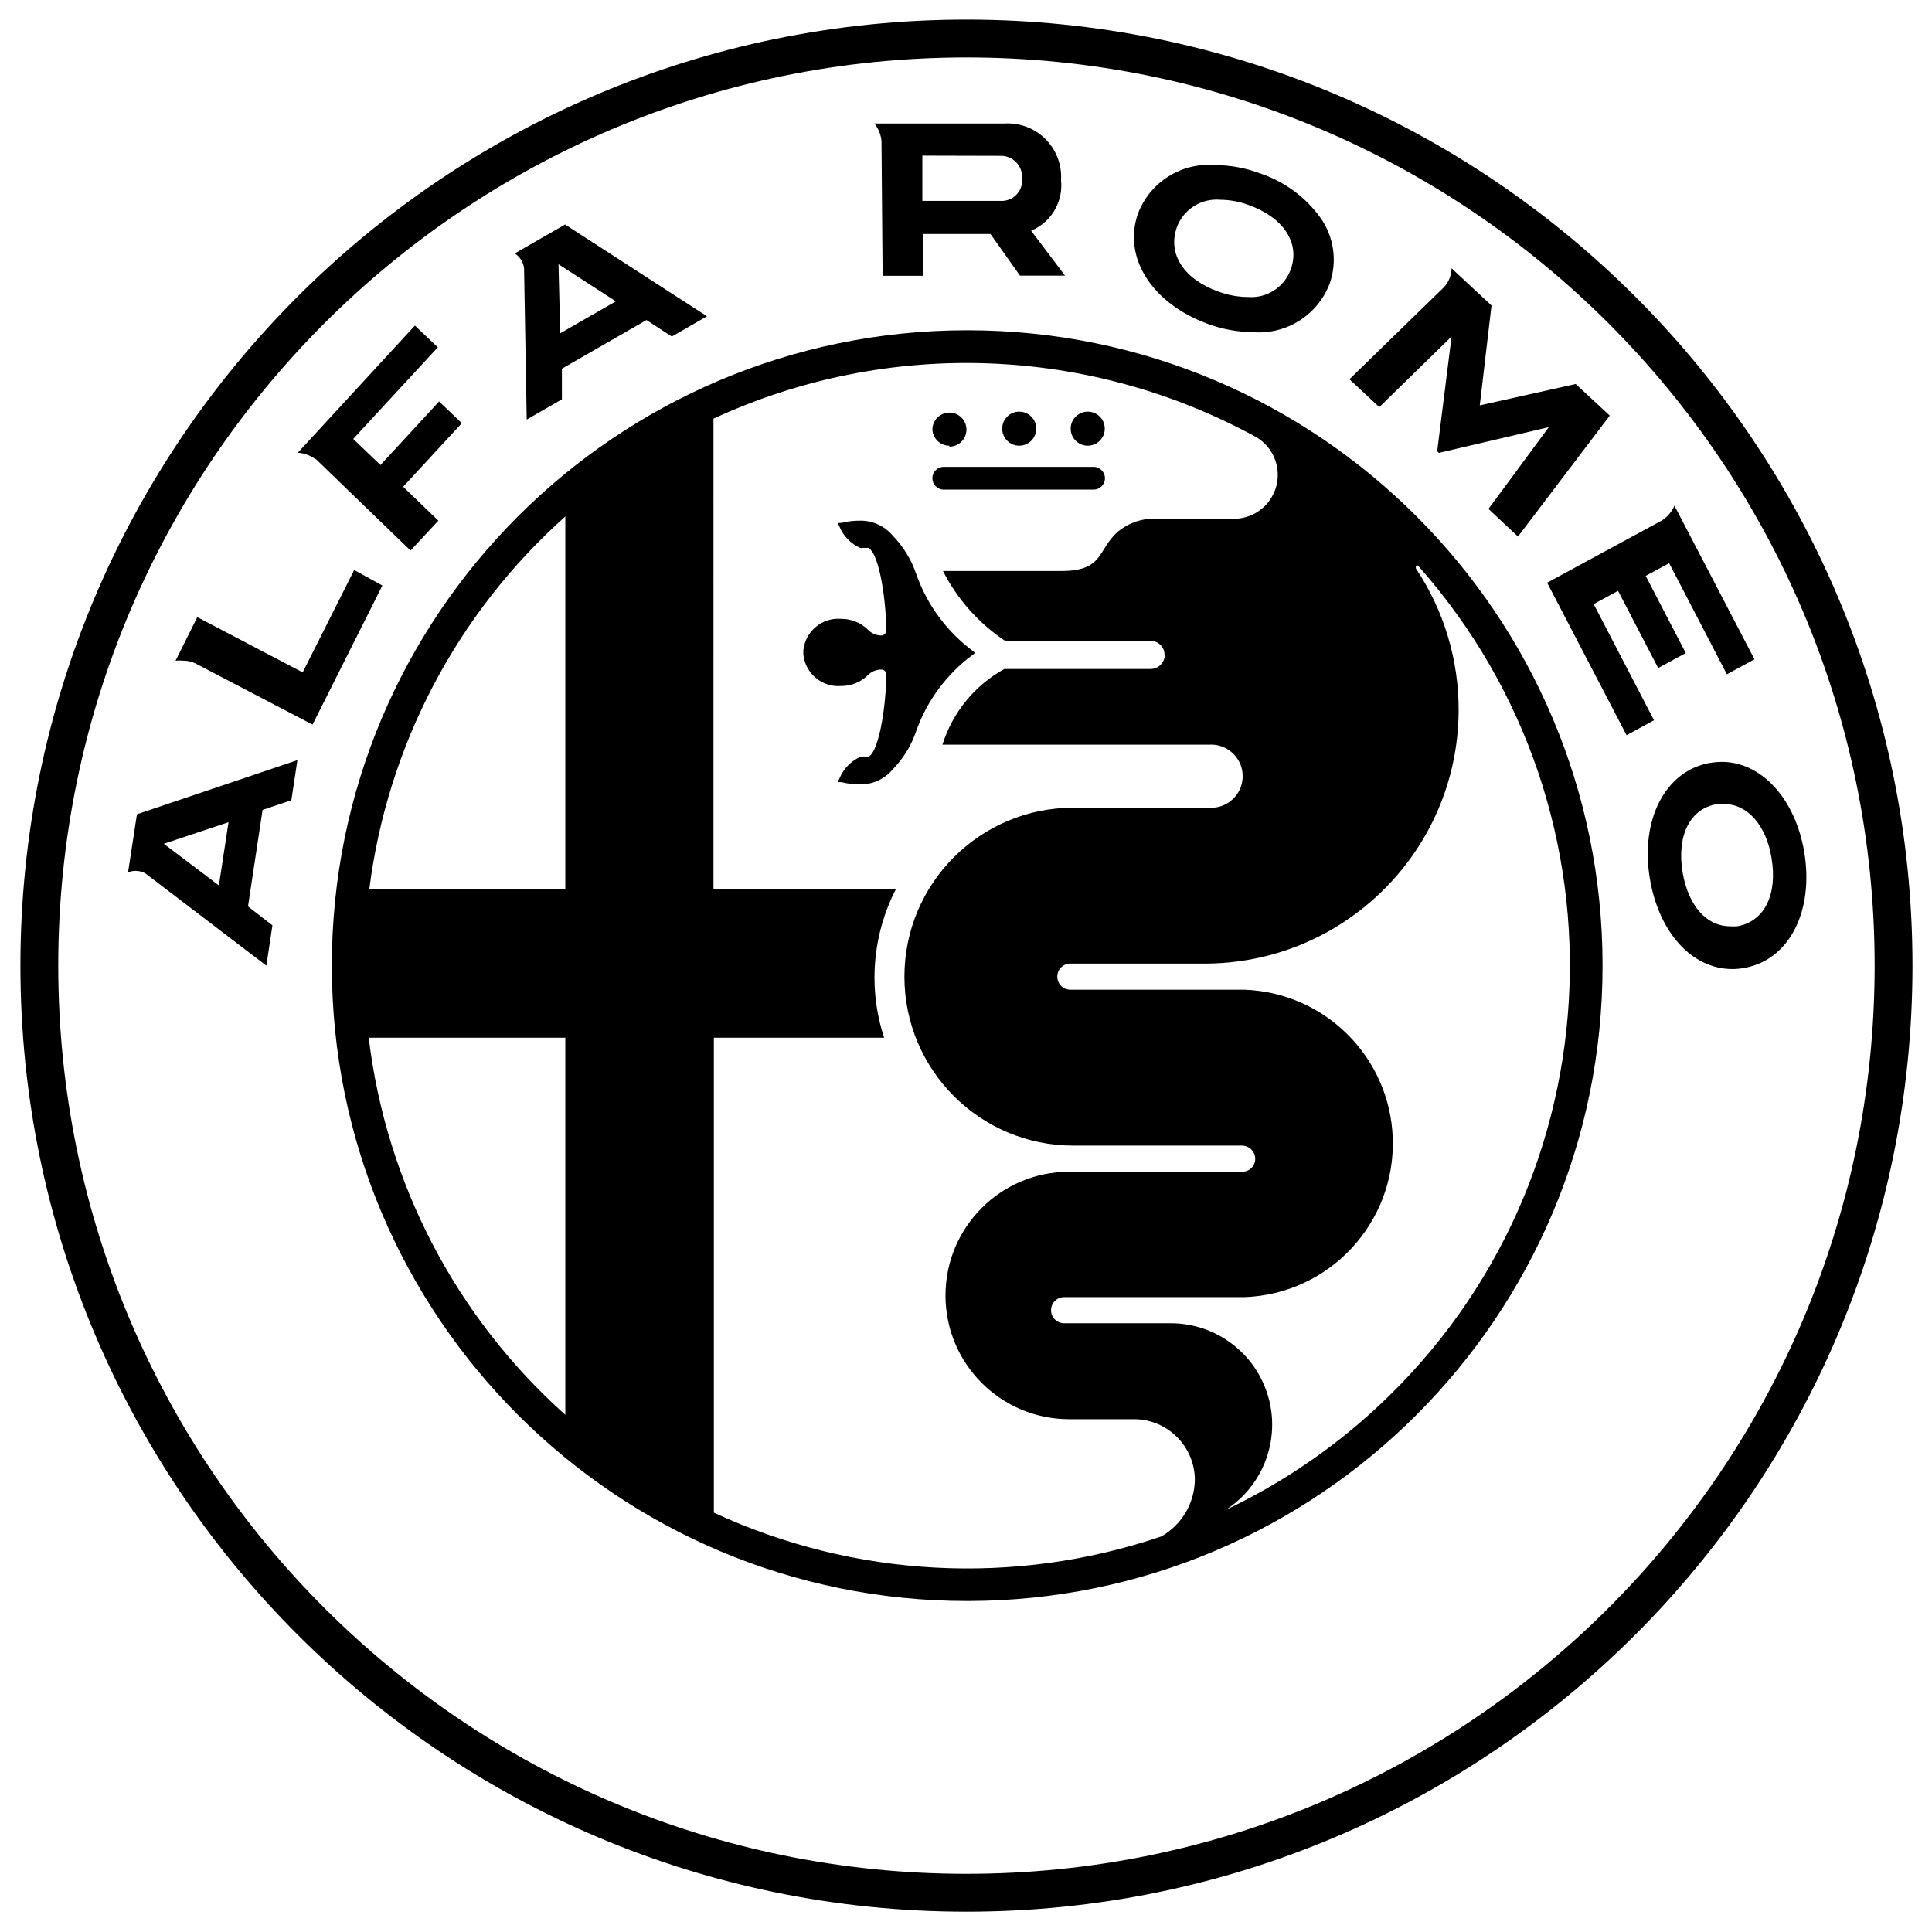 <?xml version="1.0" encoding="UTF-8"?>
<svg id="Layer_1" xmlns="http://www.w3.org/2000/svg" version="1.1" viewBox="0 0 1080 1080">
  <!-- Generator: Adobe Illustrator 29.8.1, SVG Export Plug-In . SVG Version: 2.1.1 Build 2)  -->
  <path d="M176.62,256.66l52.88,51.09,15.55-16.71-19.67-18.93,32.79-35.54-12.69-12.16-32.79,35.54-15.23-14.6,47.28-51.19-12.8-12.16-65.47,71.08c3.51.22,6.88,1.43,9.73,3.49l.42.11ZM292.96,149.94h0l1.48,84.61,19.67-11.32v-17.13l47.28-27.18,14.17,9.2,19.67-11.32-79.33-51.3-28.13,16.18c2.87,1.84,4.77,4.86,5.18,8.25ZM344.26,168.45l-31.1,17.87-.95-38.61,32.05,20.73ZM493.39,154.17h22.53v-23.37h37.76l16.5,23.27h25.17l-18.93-25.07,2.33-1.16c9.87-5.25,15.56-15.96,14.38-27.08,1.02-16.5-11.52-30.71-28.02-31.73-1.24-.08-2.48-.08-3.71,0h-72.66c2.29,2.77,3.69,6.16,4.02,9.73l.63,75.41ZM559.29,87.11h0c6.54-.13,11.95,5.06,12.09,11.6,0,.36,0,.73-.03,1.09.6,6.28-4.01,11.86-10.29,12.46-.62.06-1.25.07-1.88.02h-43.58v-25.28l43.68.11ZM1008.59,476.34c-4.97-29.72-23.9-50.45-46.01-50.45-2.2.02-4.39.2-6.56.53-25.07,4.34-39.24,31.73-33.74,64.73,5.08,30.25,23.59,50.56,46.12,50.56,2.24,0,4.47-.21,6.66-.63,24.96-4.34,39.03-31.52,33.53-64.73ZM971.15,517.8c-1.34.1-2.68.1-4.02,0-13.22,0-23.37-11.53-26.55-30.14-3.38-20.62,4.12-35.64,19.25-38.18,1.34-.15,2.68-.15,4.02,0,13.01,0,23.48,11.85,26.44,30.14,3.49,20.52-4.02,35.54-19.14,38.18ZM811.44,188.12l-8.04,64.1.95.95,61.45-14.38-33.74,45.69,16.5,15.44,51.3-67.59-19.04-17.66-53.62,11.95,6.56-55.85-19.88-18.51h0l-2.43-2.33c-.07,3.92-1.58,7.69-4.23,10.58l-52.88,51.51,16.71,15.55,40.4-39.45ZM675.1,181.04c8.13,3,16.72,4.57,25.38,4.65h0c18.85,1.46,36.38-9.77,42.94-27.5,4.2-12.31,2.23-25.88-5.29-36.49-8.42-11.65-20.3-20.35-33.95-24.86-7.99-2.97-16.44-4.51-24.96-4.55-18.87-1.59-36.5,9.56-43.15,27.29-8.46,24.43,7.93,50.03,39.03,61.45ZM657.76,127.31c3.61-10.14,13.6-16.57,24.33-15.65,5.46.05,10.86,1.05,15.97,2.96,19.46,6.98,28.66,21.15,23.59,35.64-3.5,10.19-13.49,16.68-24.22,15.76-5.52-.04-11-1.05-16.18-2.96-19.36-6.87-28.56-20.84-23.48-35.75ZM540.25,10.96C248.18,10.96,11.41,247.73,11.41,539.8s236.77,528.84,528.84,528.84,528.84-236.77,528.84-528.84S832.32,10.96,540.25,10.96ZM540.25,1047.49c-280.39,0-507.69-227.3-507.69-507.69S259.86,32.11,540.25,32.11s507.69,227.3,507.69,507.69-227.3,507.69-507.69,507.69ZM71.59,487.66c1.34-.57,2.78-.86,4.23-.85,1.88.02,3.73.49,5.39,1.37h0l67.69,51.62,3.38-22.53-13.64-10.58,8.14-53.94,16.08-5.39,3.38-22.42-89.69,30.25-4.97,32.47ZM127.75,459.63l-5.39,35.33-30.78-23.27,36.17-12.06ZM543.85,366.03l1.16-1.06h0l-1.16-1.06c-14.64-10.9-25.69-25.93-31.73-43.15-2.67-7.92-7.08-15.15-12.9-21.15-4.52-5.5-11.29-8.65-18.4-8.57-3.56-.02-7.12.41-10.58,1.27h-2.01l1.16,2.33c2.22,5.17,6.3,9.32,11.42,11.63.52.12,1.06.12,1.59,0h3.07c6.56,3.81,9.94,31.73,9.94,45.48,0,2.33-.95,3.49-3.07,3.49-2.53-.11-4.93-1.13-6.77-2.86-4.02-4.16-9.56-6.49-15.34-6.45-10.69-.86-20.09,7-21.15,17.66v2.22c1.06,10.67,10.47,18.52,21.15,17.66,5.78.03,11.32-2.3,15.34-6.45,1.86-1.69,4.26-2.67,6.77-2.75,2.12,0,3.07,1.06,3.07,3.38,0,13.86-3.38,41.67-9.94,45.48h-4.65c-5.14,2.35-9.21,6.54-11.42,11.74l-1.16,2.33h2.01c3.46.86,7.01,1.29,10.58,1.27,7.12.08,13.88-3.07,18.4-8.57,5.82-6,10.23-13.23,12.9-21.15,6.06-17.07,17.07-31.95,31.62-42.73h.11ZM530.73,249.68c5.26,0,9.52-4.26,9.52-9.52s-4.26-9.52-9.52-9.52c-5.26,0-9.52,4.26-9.52,9.52h0c.28,5.01,4.4,8.94,9.41,8.99l.11.53ZM527.56,273.69h83.77c3.5,0,6.35-2.84,6.35-6.35s-2.84-6.35-6.35-6.35h-83.77c-3.5,0-6.35,2.84-6.35,6.35s2.84,6.35,6.35,6.35ZM540.25,184.63c-196.15.23-354.98,159.44-354.75,355.59.23,196.15,159.44,354.98,355.59,354.75,195.99-.23,354.75-159.18,354.75-355.17.06-196.1-158.86-355.11-354.96-355.17-.21,0-.42,0-.64,0ZM316.02,790.9c-61.08-54.54-100.15-129.49-109.89-210.8h109.89v210.8ZM316.02,497.07h-109.58c10.17-80.41,49.09-154.42,109.58-208.36v208.36ZM649.09,858.91c-81.97,27.8-171.49,23.03-250.04-13.33v-265.48h95.19c-9.02-27.44-6.65-57.35,6.56-83.03h-101.96V234.03c97.22-44.94,210.01-41.01,303.87,10.58h0c11.51,7.16,15.03,22.29,7.88,33.8-4.49,7.22-12.39,11.59-20.89,11.58h-42.31c-8.07-.57-16.05,1.97-22.32,7.09-11.74,10.05-7.72,22.11-31.73,22.11h-66.21c8.02,15.77,19.97,29.21,34.69,39.03h81.34c3.22,0,6.12,1.97,7.3,4.97.34.88.52,1.81.53,2.75.06.49.06.99,0,1.48-.66,3.76-3.9,6.51-7.72,6.56h-81.86c-16.54,9.13-28.93,24.28-34.59,42.31h148.82c9.73-.75,18.22,6.52,18.98,16.24.75,9.73-6.52,18.22-16.24,18.98-.91.07-1.82.07-2.73,0h-75.62c-52.16,0-94.45,42.29-94.45,94.45s42.29,94.45,94.45,94.45h94.35c4.05.06,7.3,3.36,7.3,7.4,0,3.97-3.22,7.19-7.19,7.19-.04,0-.07,0-.11,0h-96.67c-38.2,0-69.17,30.97-69.17,69.17s30.97,69.17,69.17,69.17h36.6c18.52.23,33.46,15.22,33.63,33.74-.14,13.21-7.32,25.34-18.83,31.84h0ZM792.61,316.1h0c123.51,139.13,110.85,352.05-28.28,475.57-25.51,22.65-54.31,41.29-85.42,55.28l-1.16.63h1.06c28.27-13.45,40.29-47.28,26.83-75.55-9.39-19.74-29.3-32.32-51.16-32.33h-59.65c-4.03,0-7.29-3.28-7.28-7.31,0-4.02,3.26-7.28,7.28-7.28h100.8c47.46-1.67,84.59-41.49,82.92-88.95-1.58-45.12-37.8-81.34-82.92-82.92h-97.31c-4.03,0-7.29-3.28-7.28-7.31,0-4.02,3.26-7.28,7.28-7.28h74.04c78.45.54,142.48-62.61,143.02-141.06.2-28.42-8.14-56.25-23.93-79.89v-.53h0c-.06-.52.31-1,.83-1.06.07,0,.15,0,.22,0,0,0-.11-.32.11,0h0ZM569.76,249.15c5.26,0,9.52-4.26,9.52-9.52s-4.26-9.52-9.52-9.52-9.52,4.26-9.52,9.52h0c0,5.26,4.26,9.52,9.52,9.52h0ZM890.87,337.68l13.64-7.4,22.42,43.15,15.44-8.36-22.42-43.15,13.12-7.09,32.26,62.09,15.44-8.36-44.74-85.88c-1.49,3.45-4,6.37-7.19,8.36l-63.99,34.69,44.42,85.25,15.34-8.36-33.74-64.94ZM197.98,318.64l-28.77,57.22-58.91-30.88-12.16,24.33c1.34-.13,2.68-.13,4.02,0,2.33-.06,4.64.41,6.77,1.37l65.79,34.37,39.03-77.74-15.76-8.67ZM608.05,249.15c5.26,0,9.52-4.25,9.53-9.51,0-5.26-4.25-9.52-9.51-9.53h-.02c-5.26,0-9.52,4.25-9.53,9.51,0,5.26,4.25,9.52,9.51,9.53h.02Z"/>
</svg>
